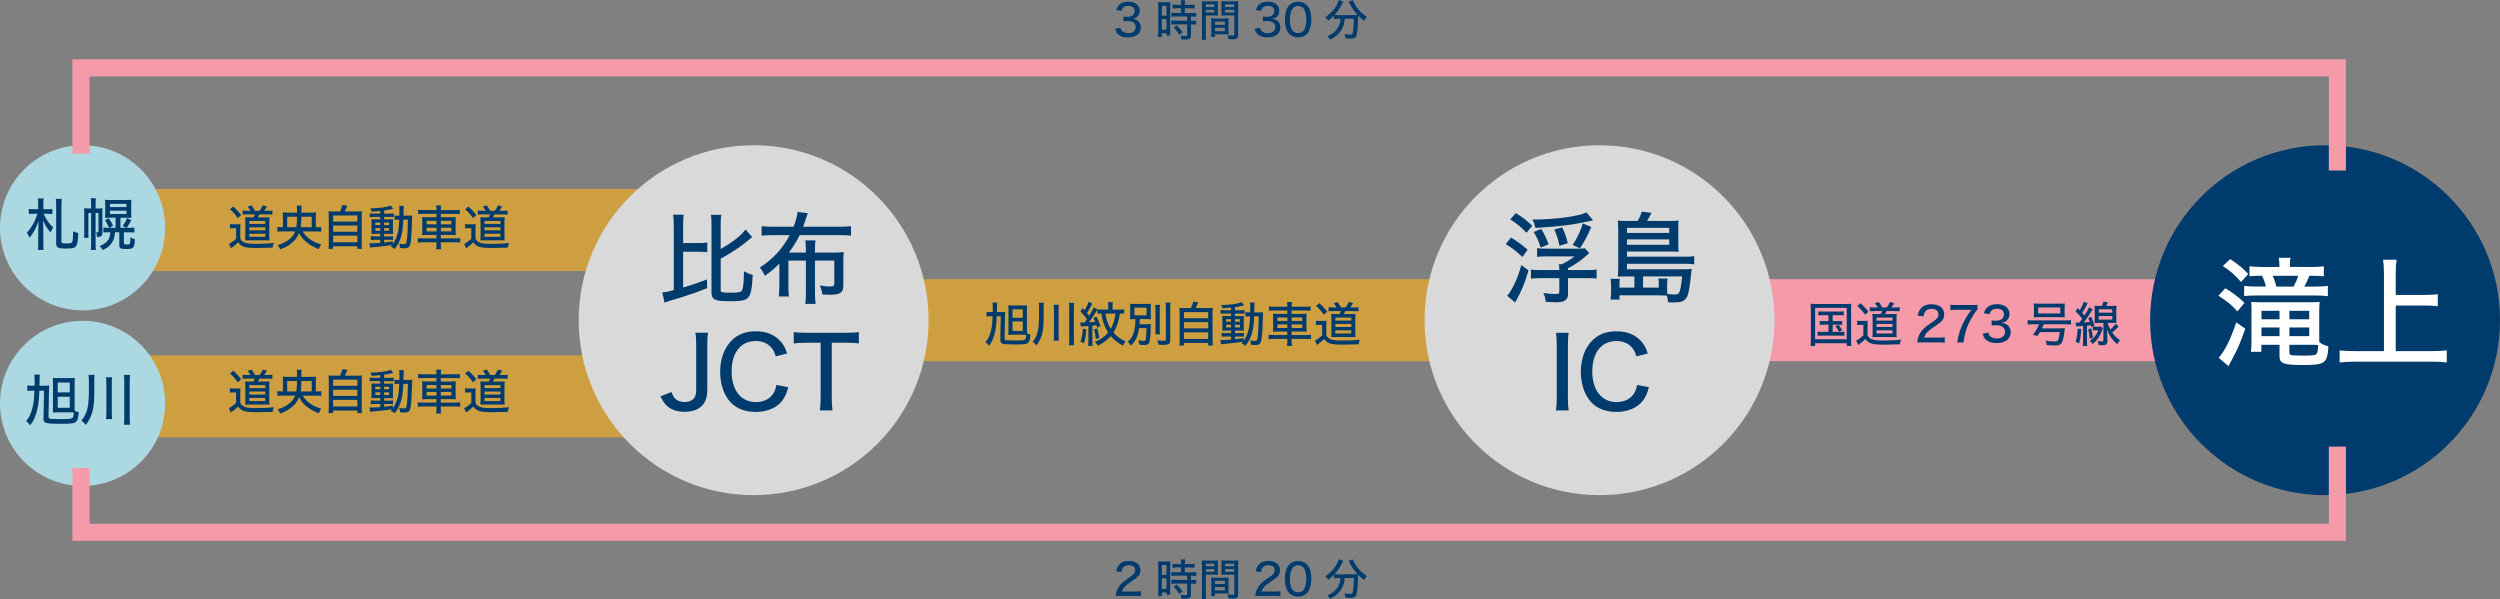 <?xml version="1.0" encoding="UTF-8"?>
<svg id="_レイヤー_2" data-name="レイヤー 2" xmlns="http://www.w3.org/2000/svg" viewBox="0 0 731.26 175.21">
  <rect x="0" y="0" width="731.26" height="175.21" fill="#808080" stroke="none"/>
  <defs>
    <style>
      .cls-1 {
        fill: #d9d9d9;
      }

      .cls-2 {
        fill: #acd8e2;
      }

      .cls-3, .cls-4 {
        stroke-width: 24px;
      }

      .cls-3, .cls-4, .cls-5 {
        fill: none;
        stroke-miterlimit: 10;
      }

      .cls-3, .cls-5 {
        stroke: #f49aa9;
      }

      .cls-4 {
        stroke: #cd9f41;
      }

      .cls-6 {
        fill: #fff;
      }

      .cls-7 {
        fill: #003b6d;
      }

      .cls-5 {
        stroke-width: 5px;
      }
    </style>
  </defs>
  <g id="_レイヤー_1-2" data-name="レイヤー 1">
    <g>
      <line class="cls-4" x1="19.12" y1="115.95" x2="190.36" y2="115.95"/>
      <g>
        <path class="cls-7" d="M67.28,113.58c.33.06.56.07,1.1.07h.91c.42,0,.74-.01,1.06-.07-.06.42-.07.78-.07,1.5v2.81c.32.57.64.85,1.24,1.1.68.28,1.62.38,3.52.38,2.01,0,3.66-.08,5.09-.28-.24.52-.31.77-.41,1.38-1.4.04-3.83.1-4.53.1-1.9,0-3-.1-3.72-.32-.78-.25-1.22-.57-1.85-1.34-.45.49-.99.96-1.65,1.44-.18.13-.22.17-.41.32l-.6-1.3c.56-.22,1.23-.7,2.1-1.5v-3.09h-.82c-.43,0-.62.01-.98.07v-1.27ZM68.22,108.45c1.02.91,1.63,1.58,2.32,2.5l-.96.88c-.8-1.1-1.36-1.75-2.28-2.56l.92-.83ZM73.29,109.7c-.2-.36-.49-.78-.85-1.22l1.12-.39c.39.52.6.84,1.02,1.61h1.34c.39-.5.7-1.03.95-1.61l1.23.33c-.32.52-.59.94-.85,1.27h1.05c.64,0,1.02-.03,1.38-.08v1.2c-.43-.06-.87-.07-1.38-.07h-2.47c-.15.38-.22.53-.42.88h2.12c.67,0,1.03-.01,1.29-.06-.04.38-.06.8-.06,1.37v4.03c0,.57.01.96.07,1.4-.35-.03-.67-.04-1.06-.04h-4.71c-.45,0-.91.01-1.33.04.03-.39.04-.88.04-1.34v-4.11c0-.46-.03-1.02-.07-1.33.34.03.78.04,1.41.04h1.02c.2-.35.31-.57.42-.88h-2.18c-.68,0-1.02.01-1.41.06v-1.19c.33.06.74.08,1.44.08h.89ZM72.92,117.31h4.67v-.91h-4.67v.91ZM72.93,113.53h4.67v-.88h-4.67v.88ZM72.93,115.41h4.67v-.88h-4.67v.88Z"/>
        <path class="cls-7" d="M88.52,115.71c.5.85,1.15,1.57,1.97,2.17,1.03.77,2.26,1.34,3.49,1.65-.32.46-.43.66-.73,1.34-1.52-.52-2.81-1.29-4-2.35-.78-.71-1.24-1.31-1.78-2.35-.43,1.15-.98,1.93-1.96,2.78-.95.85-1.98,1.44-3.55,2.01-.25-.57-.35-.74-.75-1.24,1.37-.39,2.45-.92,3.41-1.69.84-.69,1.31-1.33,1.72-2.32h-3.62c-.64,0-1.13.03-1.57.08v-1.38c.49.06.82.08,1.61.08v-3.23c0-.47-.01-.78-.06-1.1.46.06.87.07,1.51.07h2.67v-.89c0-.46-.03-.77-.08-1.17h1.44c-.07.41-.08.63-.08,1.19v.88h2.77c.74,0,1.15-.01,1.51-.07-.04.33-.06.59-.06,1.08v3.26c.78,0,1.12-.03,1.59-.08v1.38c-.45-.06-.92-.08-1.58-.08h-3.89ZM86.68,114.5c.13-.77.18-1.58.21-3.06h-2.88v3.06h2.67ZM91.17,114.5v-3.06h-3c-.04,1.38-.11,2.33-.22,3.06h3.23Z"/>
        <path class="cls-7" d="M99.46,109.89c.34-.63.53-1.19.69-1.89l1.45.17c-.27.71-.48,1.19-.74,1.72h3.3c.78,0,1.2-.01,1.71-.07-.06.48-.07.85-.07,1.72v7.67c0,.84.01,1.2.08,1.62h-1.36v-.75h-7.09v.75h-1.34c.06-.36.08-.89.08-1.62v-7.67c0-.82-.01-1.23-.07-1.72.5.06.89.07,1.69.07h1.66ZM97.44,112.85h7.1v-1.79h-7.1v1.79ZM97.44,115.81h7.1v-1.82h-7.1v1.82ZM97.44,118.9h7.1v-1.94h-7.1v1.94Z"/>
        <path class="cls-7" d="M111.22,109.75c-1.01.1-1.43.13-2.46.2-.11-.35-.2-.52-.45-.95,2.53-.03,5.03-.38,6-.84l.73.95q-.14.03-.71.14c-.91.2-1.31.27-1.97.36v.92h1.55c.64,0,.99-.01,1.27-.07v1.09c-.24-.04-.41-.06-1.05-.06h-1.78v.73h1.43c.59,0,.85-.01,1.19-.04-.03.28-.04.52-.04,1.23v1.78c.01.7.03,1.13.03,1.29-.41-.03-.62-.03-1.26-.03h-1.34v.75h1.31c.7,0,.98-.01,1.29-.06v1.1c-.27-.04-.46-.06-1.03-.06h-1.57v.8c.78-.07,1.27-.14,2.56-.32v.75c.64-.88,1.16-2.04,1.44-3.29.25-1.09.34-1.89.43-3.84h-.15c-.53,0-.83.01-1.22.06v-1.27c.29.04.59.06,1.09.06h.32c.01-.45.01-.77.01-1.22,0-1.05-.01-1.27-.1-1.66h1.38q-.08.36-.11,2.88h1.27c.57,0,.91-.01,1.29-.06-.04.43-.04.53-.1,2.57-.08,3.61-.27,5.53-.63,6.32-.24.52-.67.71-1.56.71-.29,0-.89-.04-1.26-.07-.03-.49-.1-.81-.25-1.29.68.13,1.01.17,1.31.17.48,0,.63-.08.74-.39.17-.45.31-1.59.39-3.2.06-1.15.07-1.55.1-3.61h-1.33c-.08,2.03-.25,3.38-.54,4.54-.41,1.59-.94,2.68-2.01,4.07-.27-.25-.75-.57-1.17-.77.2-.2.26-.27.41-.42-2.05.32-2.29.35-5.58.66-.35.03-.5.06-.8.11l-.22-1.29c.28.03.42.03.64.03.55,0,1.45-.04,2.52-.13v-.91h-1.47c-.43,0-.94.03-1.3.06v-1.12c.35.06.7.07,1.3.07h1.47v-.75h-1.26c-.59,0-.92.01-1.33.04.03-.32.04-.63.04-1.31v-1.73c0-.67-.01-.89-.04-1.26.38.03.75.04,1.34.04h1.24v-.73h-1.78c-.6,0-.89.01-1.29.07v-1.1c.38.06.73.07,1.29.07h1.78v-.78ZM109.78,113.13v.74h1.44v-.74h-1.44ZM109.78,114.75v.78h1.44v-.78h-1.44ZM112.35,113.87h1.48v-.74h-1.48v.74ZM112.35,115.53h1.48v-.78h-1.48v.78Z"/>
        <path class="cls-7" d="M127.68,109.38c0-.52-.03-.85-.1-1.27h1.45c-.07.42-.1.75-.1,1.27v.11h4.01c.74,0,1.16-.03,1.54-.1v1.27c-.47-.06-.92-.08-1.51-.08h-4.04v1.01h2.82c.85,0,1.17-.01,1.58-.07-.04.48-.06.66-.06,1.44v2.4c0,.8,0,.98.06,1.45-.38-.06-.77-.07-1.58-.07h-2.82v1.03h4.14c.75,0,1.17-.03,1.54-.1v1.3c-.45-.06-.88-.08-1.57-.08h-4.11v.49c0,.74.03,1.1.1,1.57h-1.45c.07-.5.1-.85.1-1.57v-.49h-3.93c-.66,0-1.15.03-1.54.08v-1.3c.38.07.8.1,1.52.1h3.94v-1.03h-2.61c-.83,0-1.23.01-1.59.07.04-.47.06-.73.06-1.45v-2.38c0-.74-.01-.99-.06-1.47.38.06.74.07,1.55.07h2.66v-1.01h-3.87c-.59,0-1.06.03-1.5.08v-1.27c.43.07.85.1,1.52.1h3.84v-.11ZM124.77,112.63v1.02h2.91v-1.02h-2.91ZM124.77,114.65v1.06h2.91v-1.06h-2.91ZM132.04,113.65v-1.02h-3.1v1.02h3.1ZM132.04,115.71v-1.06h-3.1v1.06h3.1Z"/>
        <path class="cls-7" d="M136.08,113.58c.33.06.56.07,1.1.07h.91c.42,0,.74-.01,1.06-.07-.06.42-.07.78-.07,1.5v2.81c.32.57.64.85,1.24,1.1.68.28,1.62.38,3.52.38,2.01,0,3.66-.08,5.09-.28-.24.52-.31.77-.41,1.38-1.4.04-3.83.1-4.53.1-1.9,0-3-.1-3.72-.32-.78-.25-1.22-.57-1.85-1.34-.45.49-.99.96-1.65,1.44-.18.13-.22.17-.41.32l-.6-1.3c.56-.22,1.23-.7,2.1-1.5v-3.09h-.83c-.43,0-.61.01-.98.07v-1.27ZM137.01,108.45c1.02.91,1.63,1.58,2.32,2.5l-.96.88c-.8-1.1-1.36-1.75-2.28-2.56l.92-.83ZM142.09,109.7c-.2-.36-.49-.78-.85-1.22l1.12-.39c.39.52.6.84,1.02,1.61h1.34c.39-.5.7-1.03.95-1.61l1.23.33c-.32.52-.59.94-.85,1.27h1.05c.64,0,1.02-.03,1.38-.08v1.2c-.43-.06-.87-.07-1.38-.07h-2.47c-.15.38-.22.53-.42.88h2.12c.67,0,1.03-.01,1.29-.06-.04.38-.06.8-.06,1.37v4.03c0,.57.01.96.07,1.4-.35-.03-.67-.04-1.06-.04h-4.71c-.45,0-.91.01-1.33.04.03-.39.04-.88.04-1.34v-4.11c0-.46-.03-1.02-.07-1.33.34.03.78.04,1.41.04h1.02c.2-.35.31-.57.42-.88h-2.18c-.68,0-1.02.01-1.41.06v-1.19c.33.06.74.08,1.44.08h.89ZM141.71,117.31h4.67v-.91h-4.67v.91ZM141.72,113.53h4.67v-.88h-4.67v.88ZM141.72,115.41h4.67v-.88h-4.67v.88Z"/>
      </g>
      <line class="cls-4" x1="258.43" y1="93.66" x2="429.66" y2="93.66"/>
      <line class="cls-4" x1="19.12" y1="67.28" x2="190.36" y2="67.28"/>
      <circle class="cls-2" cx="24.15" cy="66.63" r="24.15"/>
      <circle class="cls-1" cx="220.44" cy="93.66" r="51.17"/>
      <line class="cls-3" x1="458.78" y1="93.66" x2="646.88" y2="93.66"/>
      <circle class="cls-1" cx="467.86" cy="93.66" r="51.17"/>
      <circle class="cls-7" cx="680.09" cy="93.66" r="51.17"/>
      <g>
        <path class="cls-7" d="M14.06,61.21c.56,0,.84-.02,1.26-.08v1.49c-.41-.07-.71-.08-1.23-.08h-1.34c.72,1.67,1.59,2.9,2.8,3.98-.33.46-.51.82-.75,1.49-1.11-1.31-1.56-2.03-2.21-3.57.03.61.05.93.05,1.16q.02.8.03,1.75v4.06c0,.74.02,1.21.1,1.69h-1.69c.07-.46.1-.97.1-1.67v-3.85c0-.62.05-2.31.1-2.97-.69,2.06-1.44,3.47-2.62,4.93-.23-.56-.46-.95-.85-1.46.85-.85,1.48-1.77,2.2-3.18.34-.71.61-1.34.95-2.38h-1.43c-.54,0-.77.02-1.11.08v-1.49c.33.07.62.08,1.21.08h1.54v-1.69c0-.62-.02-.98-.1-1.44h1.7c-.08.44-.1.82-.1,1.46v1.67h1.39ZM18.07,58.17c-.07.54-.1,1.18-.1,1.8v10.72c0,.44.23.52,1.61.52.87,0,1.28-.08,1.46-.29.25-.33.31-1.02.34-3.29.56.28.92.41,1.51.54-.08,2.33-.25,3.31-.69,3.87-.41.52-1.1.67-3.02.67-.93,0-1.72-.08-2.03-.21-.54-.23-.72-.54-.72-1.21v-11.31c0-.61-.05-1.25-.11-1.8h1.75Z"/>
        <path class="cls-7" d="M25.85,62.3v5.54c0,.93,0,1.26.05,1.72h-1.33c.05-.49.08-1.07.08-1.79v-5.33c0-.77-.02-1.07-.07-1.54.39.05.77.07,1.38.07h.69v-1.43c0-.83-.03-1.2-.1-1.57h1.49c-.07.41-.08.71-.08,1.57v1.43h.82c.56,0,.84-.02,1.2-.07-.03.34-.03.61-.03,1.46v5.69c0,.93-.33,1.25-1.25,1.25h-.36c-.03-.79-.07-.95-.23-1.38.21.05.26.05.31.05.25,0,.38-.07.38-.21v-5.46h-.84v9.18c0,.79.02,1.21.08,1.62h-1.49c.07-.43.1-.8.1-1.62v-9.18h-.8ZM33.79,63.67h-1.59c-.64,0-1.03.02-1.49.05.05-.56.07-.82.07-1.44v-2.39c0-.66-.02-.97-.07-1.46.44.05.79.07,1.56.07h4.61c.8,0,1.13-.02,1.56-.07-.05.44-.07.8-.07,1.48v2.38c0,.64.02,1.03.07,1.44-.46-.03-.84-.05-1.47-.05h-1.74v2.95h1.66l-1.02-.59c.62-.77.9-1.25,1.31-2.23l1.23.62c-.48.93-.84,1.51-1.38,2.2h.85c.72,0,1.1-.02,1.43-.07v1.46c-.34-.05-.71-.07-1.33-.07h-1.74v3.13c0,.39.08.44.66.44.66,0,.88-.03,1-.15.16-.16.25-.74.25-1.7v-.23c.51.28.77.38,1.31.52-.05,1.44-.21,2.13-.56,2.47-.29.31-.82.41-2.05.41-1.57,0-1.95-.2-1.95-1.03v-3.87h-1.26c-.1,1.07-.15,1.34-.33,1.9-.28.87-.85,1.7-1.61,2.31-.39.33-.9.62-1.67,1-.23-.46-.46-.77-.88-1.18,1-.39,1.61-.77,2.13-1.33.64-.67.9-1.41.98-2.7h-.71c-.64,0-1,.02-1.31.07v-1.46c.31.05.61.07,1.29.07h.38c-.31-.75-.61-1.31-1.21-2.21l1.13-.59c.59.89.9,1.46,1.25,2.2l-1.13.61h1.85v-2.95ZM32.16,60.56h4.83v-.92h-4.83v.92ZM32.16,62.59h4.83v-.97h-4.83v.97Z"/>
      </g>
      <circle class="cls-2" cx="24.15" cy="117.99" r="24.15"/>
      <g>
        <path class="cls-7" d="M14.19,121.83c0,.28.03.41.15.51.23.18.98.25,3.08.25,2.7,0,3.39-.05,3.72-.31.28-.2.36-.52.46-1.64-.33-.02-1.02-.03-1.31-.03h-3.23c-.51,0-1.26.02-1.61.05.03-.41.05-.93.05-1.57v-6.82c0-.79-.02-1.31-.05-1.75.34.05.84.07,1.62.07h3.13c.84,0,1.33-.02,1.67-.07-.03.47-.05.87-.05,1.93v6.36c0,.62,0,.88.02,1.34.41.2.8.34,1.21.43-.15,1.67-.34,2.34-.82,2.79-.51.48-1.36.59-4.29.59s-4.05-.07-4.61-.33c-.47-.21-.62-.54-.62-1.29,0-.02,0-.1.02-.15l.15-7.92h-1.36c-.05,1.77-.25,3.67-.51,5.03-.21,1.03-.56,2.16-.93,3.05-.34.79-.62,1.23-1.25,2.05-.38-.56-.71-.9-1.2-1.25.66-.77.97-1.31,1.36-2.26.44-1.13.77-2.51.93-4.06.03-.34.08-1.2.15-2.56h-.57c-.72,0-1.13.02-1.51.08v-1.61c.47.07.74.08,1.47.08h.66c.02-.44.02-.62.02-1.03,0-1.18-.03-1.74-.1-2.21h1.62c-.08.52-.08.54-.08,1.69-.02.31-.02.82-.03,1.56h.97c1.03,0,1.49-.02,1.88-.08-.05.61-.07.87-.07,1.56l-.15,7.54ZM16.89,114.78h3.52v-2.88h-3.52v2.88ZM16.89,119.29h3.52v-3.24h-3.52v3.24Z"/>
        <path class="cls-7" d="M27.58,114.77c0,3.23-.26,5.15-.92,6.77-.46,1.1-.87,1.85-1.56,2.74-.51-.61-.74-.85-1.29-1.26.66-.8.98-1.34,1.38-2.31.29-.75.49-1.54.61-2.44.1-.79.2-2.52.2-3.59v-3.41c0-.67-.03-1.1-.12-1.62h1.8c-.08.43-.1.75-.1,1.66v3.47ZM32.8,110.36c-.07.52-.1.98-.1,1.75v8.49c0,.93.03,1.49.1,2h-1.79c.07-.54.1-1.08.1-2v-8.51c0-.83-.03-1.29-.1-1.75l1.79.02ZM38.04,109.67c-.08.51-.1.92-.1,1.79v10.64c0,1.03.02,1.56.1,2.13h-1.79c.07-.54.1-1.13.1-2.13v-10.64c0-.85-.03-1.26-.1-1.79h1.79Z"/>
      </g>
      <g>
        <path class="cls-6" d="M650.93,84.32c2.43,1.49,3.58,2.36,5.59,4.27l-2.08,2.5c-1.67-1.91-2.92-2.92-5.56-4.59l2.05-2.19ZM656.77,96.13c-1.42,4.06-2.26,6.01-3.86,8.93l-1.08,2.02-2.85-2.43c1.84-2.12,3.41-5.25,5.14-10.35l2.64,1.84ZM652.35,75.77c2.33,1.56,3.65,2.64,5.28,4.38l-2.12,2.33c-1.81-2.08-3.02-3.13-5.32-4.66l2.15-2.05ZM676.12,78.1c1.49,0,2.67-.07,3.61-.21v2.92c-.97-.1-1.81-.14-3.37-.14h-.87c-.42,1.11-.9,2.12-1.49,3.16h3.23c1.84,0,2.81-.07,3.68-.21v3.02c-.94-.14-2.12-.21-3.72-.21h-17.23c-1.6,0-2.68.07-3.54.17v-2.99c.94.14,2.22.21,3.58.21h2.81c-.28-1.11-.66-2.19-1.15-3.16h-.45c-1.36,0-2.08.04-3.23.14v-2.92c1.22.14,2.15.21,3.58.21h5.18v-.49c0-.9-.07-1.56-.21-2.19h3.47c-.14.62-.21,1.25-.21,2.15v.52h6.32ZM661.46,100.85v2.05h-3.06c.14-1.11.17-1.95.17-3.47v-8.41c0-1.25,0-1.63-.1-2.71.9.07,1.56.1,3.06.1h13.93c1.53,0,2.22-.03,3.06-.1-.1.9-.14,1.63-.14,3.06v6.84c0,1.04,0,1.42.04,1.88.8.59,1.46.9,2.64,1.22-.1,2.4-.45,3.75-1.22,4.45-.8.73-2.4,1.01-5.91,1.01-3.2,0-4.86-.14-5.77-.45-1.01-.38-1.39-.94-1.39-2.12v-3.34h-5.32ZM661.49,90.92v2.47h5.28v-2.47h-5.28ZM661.49,95.78v2.54h5.28v-2.54h-5.28ZM670.87,83.83c.59-1.08,1.01-1.98,1.36-3.16h-7.44c.38.87.73,1.88,1.08,3.16h5ZM669.66,93.38h5.8v-2.47h-5.8v2.47ZM669.66,98.32h5.8v-2.54h-5.8v2.54ZM669.66,103.15c0,.38.1.56.52.7.38.1,1.63.17,3.33.17,2.78,0,3.61-.1,4-.42.35-.31.49-.94.56-2.68-.97-.07-1.39-.07-2.78-.07h-5.63v2.29Z"/>
        <path class="cls-6" d="M700.75,102.7h10.56c1.77,0,3.16-.07,4.38-.21v3.54c-1.39-.17-2.64-.24-4.34-.24h-22.48c-1.6,0-3.13.07-4.52.24v-3.54c1.29.14,2.61.21,4.52.21h8.44v-22.86c0-1.46-.07-2.5-.24-3.86h3.93c-.17,1.25-.24,2.36-.24,3.86v6.43h8.44c1.56,0,2.68-.07,3.86-.21v3.51c-1.22-.14-2.36-.21-3.86-.21h-8.44v13.34Z"/>
      </g>
      <g>
        <path class="cls-7" d="M199.8,84.11c2.7-.81,4.3-1.34,7-2.38l.03,2.56c-2.29.93-3.66,1.42-7.2,2.58-.06.03-1.33.41-3.8,1.13-.61.2-1.04.35-1.45.52l-.67-2.99c1.13-.09,1.83-.23,3.37-.67v-18.93c0-1.45-.03-2.21-.17-3.14h3.08c-.12.87-.17,1.71-.17,3.14v5.17h4.36c1.31,0,1.95-.03,2.7-.17v2.88c-.73-.15-1.39-.17-2.7-.17h-4.36v10.48ZM210.78,84.78c0,.73.41.84,2.82.84,2.26,0,3.05-.12,3.34-.55.44-.58.64-2.24.67-5.72.99.55,1.51.78,2.58,1.1-.23,4.04-.55,5.63-1.33,6.56-.7.84-1.95,1.1-5.37,1.1-4.5,0-5.37-.44-5.37-2.7v-19.48c0-1.54-.03-2.29-.17-3.11h3.02c-.12.87-.17,1.71-.17,3.11v6.91c3.57-2.03,6.01-3.98,7.26-5.72l1.95,2.21c-.49.38-.64.52-1.04.87-2.18,1.86-4.94,3.72-8.16,5.46v9.12Z"/>
        <path class="cls-7" d="M230.61,76.24v7.26c0,1.63.03,2.38.15,3.22h-2.96c.12-.93.17-1.83.17-3.22v-6.39c-1.31,1.31-2.44,2.29-4.24,3.57-.38-.87-.87-1.71-1.48-2.41,3.8-2.44,6.62-5.49,8.77-9.5h-4.7c-1.51,0-2.53.06-3.54.17v-2.79c.84.12,1.83.17,3.54.17h5.81c.7-1.86.99-2.93,1.16-4.33l3.02.38c-.23.55-.26.58-.55,1.48-.2.64-.49,1.54-.84,2.47h10.51c1.66,0,2.67-.06,3.48-.17v2.79c-.9-.12-1.83-.17-3.48-.17h-11.53c-.9,1.83-1.86,3.4-3.14,5.11h4.97v-.32c0-1.6-.06-2.47-.17-3.25h2.99c-.15.78-.17,1.57-.17,3.25v.32h5.69c1.07,0,1.86-.03,2.73-.15-.09.75-.12,1.45-.12,2.47v7.2c0,2.24-.87,2.82-4.18,2.82-.52,0-.93-.03-1.97-.09-.12-1.05-.29-1.63-.75-2.64,1.19.2,2.15.32,2.87.32,1.1,0,1.39-.2,1.39-.96v-6.62h-5.66v9.26c0,1.54.06,2.61.2,3.4h-3.05c.15-.81.2-1.89.2-3.43v-9.23h-5.11Z"/>
        <path class="cls-7" d="M207.12,97.34c-.2,1.13-.23,1.89-.23,3.54v13.15c0,1.66-.32,2.93-.99,3.95-1.05,1.6-3.02,2.47-5.63,2.47-2.38,0-4.21-.67-5.46-2-.64-.7-1.02-1.28-1.6-2.53l3.19-1.25c.38.96.58,1.36,1.02,1.83.64.73,1.63,1.1,2.85,1.1s2.26-.44,2.76-1.13c.41-.55.61-1.36.61-2.5v-13.1c0-1.6-.06-2.44-.23-3.54h3.72Z"/>
        <path class="cls-7" d="M226.9,104.22c-.35-1.22-.67-1.83-1.28-2.55-1.07-1.25-2.64-1.92-4.56-1.92-4.38,0-7.06,3.37-7.06,8.89s2.76,8.97,7.09,8.97c2.12,0,3.92-.81,4.94-2.26.58-.78.84-1.48,1.08-2.76l3.46.67c-.52,1.92-.99,2.93-1.8,3.98-1.65,2.09-4.41,3.25-7.75,3.25-2.99,0-5.46-.93-7.2-2.7-2.03-2.09-3.17-5.37-3.17-9.03,0-3.86,1.25-7.17,3.54-9.35,1.77-1.68,4.01-2.5,6.85-2.5s5.08.78,6.79,2.44c1.19,1.13,1.8,2.15,2.41,4.04l-3.34.84Z"/>
        <path class="cls-7" d="M243.3,116.45c0,1.54.06,2.47.23,3.6h-3.72c.14-.84.23-2.09.23-3.6v-16.2h-4.15c-1.63,0-2.73.06-3.72.2v-3.31c1.22.15,2.03.2,3.69.2h11.41c2,0,2.96-.06,3.95-.2v3.31c-1.02-.15-2-.2-3.95-.2h-3.98v16.2Z"/>
      </g>
      <g>
        <path class="cls-7" d="M441.98,69.48c2.15,1.34,2.88,1.89,4.85,3.57l-1.51,2.12c-1.86-1.74-2.84-2.53-4.88-3.77l1.54-1.92ZM440.82,86.49c.29-.23.58-.61,1.02-1.31,1.25-2.06,2.21-4.3,3.17-7.64l2.09,1.54c-.9,3.02-1.54,4.7-2.5,6.71-.06.15-.55,1.05-1.42,2.7l-2.35-2ZM443.4,62.33c1.95,1.22,3.08,2.09,4.79,3.72l-1.68,2.03c-1.8-1.83-2.82-2.67-4.76-3.92l1.66-1.83ZM458.67,85.88c0,1.05-.38,1.77-1.16,2.15-.49.26-1.31.38-2.56.38-.61,0-1.71-.06-2.82-.12-.12-1.1-.26-1.71-.7-2.58,1.45.2,2.58.29,3.43.29,1.05,0,1.25-.12,1.25-.73v-3.92h-5.34c-1.45,0-2.27.06-2.96.17v-2.7c.73.15,1.39.17,2.96.17h5.34c0-.87-.03-1.22-.12-1.71h.84c1.54-.73,2.41-1.28,3.72-2.29h-7.7c-1.97,0-2.55.03-3.25.15v-2.56c.78.12,1.37.15,3.19.15h8.68c1.13,0,1.57-.03,2.12-.09l1.28,1.37c-.23.17-.44.35-.96.87-.46.44-1.92,1.57-2.79,2.15-.78.52-1.34.84-2.47,1.42v.55h5.46c1.54,0,2.15-.03,2.9-.17v2.64c-.73-.09-1.07-.12-2.9-.12h-5.46v4.53ZM465.99,64.45q-.44.09-1.22.26c-4.85,1.07-8.6,1.54-15.65,1.95-.35-1.36-.38-1.45-.9-2.44,6.5,0,13.53-.93,15.83-2.09l1.95,2.32ZM450.66,72.41c-.7-2.09-1.02-2.82-2.06-4.56l2.21-.87c.87,1.37,1.31,2.29,2.18,4.47l-2.32.96ZM456.15,71.89c-.41-1.92-.75-3.05-1.51-4.73l2.32-.67c.73,1.57,1.02,2.35,1.63,4.65l-2.44.75ZM460.01,71.65c1.34-2.03,2.26-3.98,2.96-6.3l2.47,1.05c-1.13,2.67-1.92,4.15-3.31,6.21l-2.12-.96Z"/>
        <path class="cls-7" d="M478.07,80.86h-2.5c-1.19,0-1.54,0-2.35.06.06-.84.12-1.6.12-2.85v-11.09c0-.93-.06-1.71-.15-2.47.73.09,1.31.12,2.44.12h3.4c.55-.93.87-1.66,1.22-2.73l2.82.35c-.44.9-.84,1.65-1.31,2.38h6.77c1.16,0,1.77-.03,2.47-.12-.09.67-.09,1.07-.09,2.09v4.85c0,.9.03,1.51.09,2.21-.87-.06-1.51-.09-2.38-.09h-12.72v1.51h16.93c1.22,0,1.97-.03,2.73-.15v2.38c-.9-.12-1.68-.15-2.79-.15h-16.87v1.6h16.7c1.02,0,1.63-.03,2.24-.12-.03.26-.06.29-.09.58-.38,4.04-.75,6.3-1.19,7.38-.32.75-.9,1.33-1.66,1.6-.52.17-1.19.26-2.44.26-.41,0-.75,0-1.51-.06-.17-1.19-.17-1.25-.44-1.95-1.22-.03-2.03-.06-2.41-.06h-11.38v1.22h-2.64c.12-.73.17-1.45.17-2.35v-1.95c-.03-.67-.06-1.16-.15-1.74h2.7c-.09.52-.09.87-.09,1.51v1.04h4.36v-3.28ZM488.26,68.14v-1.48h-12.37v1.48h12.37ZM475.89,71.6h12.37v-1.57h-12.37v1.57ZM485.19,84.14v-1.13c0-.61-.03-.99-.12-1.54h2.7c-.09.38-.12,1.19-.12,1.77v1.45c0,.55,0,.84.03,1.28.75.12,1.54.17,2.24.17.9,0,1.16-.2,1.42-.99.26-.87.52-2.35.7-4.3h-11.44v3.28h4.59Z"/>
        <path class="cls-7" d="M458.85,97.34c-.17,1.08-.23,2-.23,3.54v15.62c0,1.54.06,2.53.23,3.54h-3.72c.17-1.1.23-1.97.23-3.54v-15.62c0-1.63-.06-2.44-.23-3.54h3.72Z"/>
        <path class="cls-7" d="M478.65,104.22c-.35-1.22-.67-1.83-1.28-2.55-1.07-1.25-2.64-1.92-4.56-1.92-4.38,0-7.06,3.37-7.06,8.89s2.76,8.97,7.09,8.97c2.12,0,3.92-.81,4.94-2.26.58-.78.84-1.48,1.08-2.76l3.46.67c-.52,1.92-.99,2.93-1.8,3.98-1.66,2.09-4.41,3.25-7.75,3.25-2.99,0-5.46-.93-7.2-2.7-2.03-2.09-3.17-5.37-3.17-9.03,0-3.86,1.25-7.17,3.54-9.35,1.77-1.68,4.01-2.5,6.85-2.5s5.08.78,6.79,2.44c1.19,1.13,1.8,2.15,2.41,4.04l-3.34.84Z"/>
      </g>
      <g>
        <path class="cls-7" d="M67.28,65.54c.33.06.56.07,1.1.07h.91c.42,0,.74-.01,1.06-.07-.06.42-.07.78-.07,1.5v2.81c.32.57.64.85,1.24,1.1.68.28,1.62.38,3.52.38,2.01,0,3.66-.08,5.09-.28-.24.52-.31.77-.41,1.38-1.4.04-3.83.1-4.53.1-1.9,0-3-.1-3.72-.32-.78-.25-1.22-.57-1.85-1.34-.45.49-.99.96-1.65,1.44-.18.13-.22.17-.41.32l-.6-1.3c.56-.22,1.23-.7,2.1-1.5v-3.09h-.82c-.43,0-.62.01-.98.07v-1.27ZM68.22,60.41c1.02.91,1.63,1.58,2.32,2.5l-.96.88c-.8-1.1-1.36-1.75-2.28-2.56l.92-.83ZM73.29,61.67c-.2-.36-.49-.78-.85-1.22l1.12-.39c.39.52.6.84,1.02,1.61h1.34c.39-.5.7-1.03.95-1.61l1.23.33c-.32.52-.59.94-.85,1.27h1.05c.64,0,1.02-.03,1.38-.08v1.2c-.43-.06-.87-.07-1.38-.07h-2.47c-.15.38-.22.53-.42.88h2.12c.67,0,1.03-.01,1.29-.06-.04.38-.06.8-.06,1.37v4.03c0,.57.01.96.07,1.4-.35-.03-.67-.04-1.06-.04h-4.71c-.45,0-.91.01-1.33.04.03-.39.04-.88.04-1.34v-4.11c0-.46-.03-1.02-.07-1.33.34.03.78.04,1.41.04h1.02c.2-.35.31-.57.42-.88h-2.18c-.68,0-1.02.01-1.41.06v-1.19c.33.06.74.08,1.44.08h.89ZM72.92,69.27h4.67v-.91h-4.67v.91ZM72.93,65.5h4.67v-.88h-4.67v.88ZM72.93,67.37h4.67v-.88h-4.67v.88Z"/>
        <path class="cls-7" d="M88.52,67.68c.5.85,1.15,1.57,1.97,2.17,1.03.77,2.26,1.34,3.49,1.65-.32.46-.43.66-.73,1.34-1.52-.52-2.81-1.29-4-2.35-.78-.71-1.24-1.31-1.78-2.35-.43,1.15-.98,1.93-1.96,2.78-.95.85-1.98,1.44-3.55,2.01-.25-.57-.35-.74-.75-1.24,1.37-.39,2.45-.92,3.41-1.69.84-.69,1.31-1.33,1.72-2.32h-3.62c-.64,0-1.13.03-1.57.08v-1.38c.49.06.82.08,1.61.08v-3.23c0-.47-.01-.78-.06-1.1.46.06.87.07,1.51.07h2.67v-.89c0-.46-.03-.77-.08-1.17h1.44c-.07.41-.08.63-.08,1.19v.88h2.77c.74,0,1.15-.01,1.51-.07-.04.33-.06.59-.06,1.08v3.26c.78,0,1.12-.03,1.59-.08v1.38c-.45-.06-.92-.08-1.58-.08h-3.89ZM86.68,66.46c.13-.77.18-1.58.21-3.06h-2.88v3.06h2.67ZM91.17,66.46v-3.06h-3c-.04,1.38-.11,2.33-.22,3.06h3.23Z"/>
        <path class="cls-7" d="M99.46,61.85c.34-.63.53-1.19.69-1.89l1.45.17c-.27.71-.48,1.19-.74,1.72h3.3c.78,0,1.2-.01,1.71-.07-.06.48-.07.85-.07,1.72v7.67c0,.84.01,1.2.08,1.62h-1.36v-.75h-7.09v.75h-1.34c.06-.36.08-.89.08-1.62v-7.67c0-.82-.01-1.23-.07-1.72.5.06.89.07,1.69.07h1.66ZM97.44,64.81h7.1v-1.79h-7.1v1.79ZM97.44,67.78h7.1v-1.82h-7.1v1.82ZM97.44,70.87h7.1v-1.94h-7.1v1.94Z"/>
        <path class="cls-7" d="M111.22,61.71c-1.01.1-1.43.13-2.46.2-.11-.35-.2-.52-.45-.95,2.53-.03,5.03-.38,6-.84l.73.95q-.14.03-.71.14c-.91.2-1.31.27-1.97.36v.92h1.55c.64,0,.99-.01,1.27-.07v1.09c-.24-.04-.41-.06-1.05-.06h-1.78v.73h1.43c.59,0,.85-.01,1.19-.04-.03.28-.04.52-.04,1.23v1.78c.01.7.03,1.13.03,1.29-.41-.03-.62-.03-1.26-.03h-1.34v.75h1.31c.7,0,.98-.01,1.29-.06v1.1c-.27-.04-.46-.06-1.03-.06h-1.57v.8c.78-.07,1.27-.14,2.56-.32v.75c.64-.88,1.16-2.04,1.44-3.29.25-1.09.34-1.89.43-3.84h-.15c-.53,0-.83.01-1.22.06v-1.27c.29.04.59.06,1.09.06h.32c.01-.45.01-.77.01-1.22,0-1.05-.01-1.27-.1-1.66h1.38q-.08.36-.11,2.88h1.27c.57,0,.91-.01,1.29-.06-.04.43-.04.53-.1,2.57-.08,3.61-.27,5.53-.63,6.32-.24.52-.67.71-1.56.71-.29,0-.89-.04-1.26-.07-.03-.49-.1-.81-.25-1.29.68.13,1.01.17,1.31.17.48,0,.63-.08.74-.39.17-.45.31-1.59.39-3.2.06-1.15.07-1.55.1-3.61h-1.33c-.08,2.03-.25,3.38-.54,4.54-.41,1.59-.94,2.68-2.01,4.07-.27-.25-.75-.57-1.17-.77.2-.2.26-.27.41-.42-2.05.32-2.29.35-5.58.66-.35.03-.5.06-.8.11l-.22-1.29c.28.03.42.03.64.03.55,0,1.45-.04,2.52-.13v-.91h-1.47c-.43,0-.94.03-1.3.06v-1.12c.35.06.7.07,1.3.07h1.47v-.75h-1.26c-.59,0-.92.01-1.33.04.03-.32.04-.63.04-1.31v-1.73c0-.67-.01-.89-.04-1.26.38.03.75.04,1.34.04h1.24v-.73h-1.78c-.6,0-.89.01-1.29.07v-1.1c.38.06.73.07,1.29.07h1.78v-.78ZM109.78,65.09v.74h1.44v-.74h-1.44ZM109.78,66.71v.78h1.44v-.78h-1.44ZM112.35,65.83h1.48v-.74h-1.48v.74ZM112.35,67.5h1.48v-.78h-1.48v.78Z"/>
        <path class="cls-7" d="M127.68,61.35c0-.52-.03-.85-.1-1.27h1.45c-.07.42-.1.75-.1,1.27v.11h4.01c.74,0,1.16-.03,1.54-.1v1.27c-.47-.06-.92-.08-1.51-.08h-4.04v1.01h2.82c.85,0,1.17-.01,1.58-.07-.04.48-.06.66-.06,1.44v2.4c0,.8,0,.98.06,1.45-.38-.06-.77-.07-1.58-.07h-2.82v1.03h4.14c.75,0,1.17-.03,1.54-.1v1.3c-.45-.06-.88-.08-1.57-.08h-4.11v.49c0,.74.03,1.1.1,1.57h-1.45c.07-.5.1-.85.1-1.57v-.49h-3.93c-.66,0-1.15.03-1.54.08v-1.3c.38.07.8.1,1.52.1h3.94v-1.03h-2.61c-.83,0-1.23.01-1.59.07.04-.47.06-.73.06-1.45v-2.38c0-.74-.01-.99-.06-1.47.38.06.74.07,1.55.07h2.66v-1.01h-3.87c-.59,0-1.06.03-1.5.08v-1.27c.43.07.85.1,1.52.1h3.84v-.11ZM124.77,64.59v1.02h2.91v-1.02h-2.91ZM124.77,66.62v1.06h2.91v-1.06h-2.91ZM132.04,65.61v-1.02h-3.1v1.02h3.1ZM132.04,67.68v-1.06h-3.1v1.06h3.1Z"/>
        <path class="cls-7" d="M136.08,65.54c.33.06.56.07,1.1.07h.91c.42,0,.74-.01,1.06-.07-.06.42-.07.78-.07,1.5v2.81c.32.57.64.85,1.24,1.1.68.28,1.62.38,3.52.38,2.01,0,3.66-.08,5.09-.28-.24.52-.31.77-.41,1.38-1.4.04-3.83.1-4.53.1-1.9,0-3-.1-3.72-.32-.78-.25-1.22-.57-1.85-1.34-.45.49-.99.96-1.65,1.44-.18.13-.22.17-.41.32l-.6-1.3c.56-.22,1.23-.7,2.1-1.5v-3.09h-.83c-.43,0-.61.01-.98.07v-1.27ZM137.01,60.41c1.02.91,1.63,1.58,2.32,2.5l-.96.88c-.8-1.1-1.36-1.75-2.28-2.56l.92-.83ZM142.09,61.67c-.2-.36-.49-.78-.85-1.22l1.12-.39c.39.52.6.84,1.02,1.61h1.34c.39-.5.7-1.03.95-1.61l1.23.33c-.32.52-.59.94-.85,1.27h1.05c.64,0,1.02-.03,1.38-.08v1.2c-.43-.06-.87-.07-1.38-.07h-2.47c-.15.38-.22.53-.42.88h2.12c.67,0,1.03-.01,1.29-.06-.04.38-.06.8-.06,1.37v4.03c0,.57.01.96.07,1.4-.35-.03-.67-.04-1.06-.04h-4.71c-.45,0-.91.01-1.33.04.03-.39.04-.88.04-1.34v-4.11c0-.46-.03-1.02-.07-1.33.34.03.78.04,1.41.04h1.02c.2-.35.31-.57.42-.88h-2.18c-.68,0-1.02.01-1.41.06v-1.19c.33.06.74.08,1.44.08h.89ZM141.71,69.27h4.67v-.91h-4.67v.91ZM141.72,65.5h4.67v-.88h-4.67v.88ZM141.72,67.37h4.67v-.88h-4.67v.88Z"/>
      </g>
      <g>
        <path class="cls-7" d="M293.86,98.96c0,.24.03.35.13.43.2.15.84.21,2.63.21,2.31,0,2.89-.04,3.17-.27.24-.17.31-.45.39-1.4-.28-.01-.87-.03-1.12-.03h-2.75c-.43,0-1.08.01-1.37.04.03-.35.04-.79.04-1.34v-5.81c0-.67-.01-1.12-.04-1.49.29.04.71.05,1.38.05h2.67c.71,0,1.13-.01,1.42-.05-.03.4-.04.74-.04,1.65v5.42c0,.53,0,.75.01,1.15.35.17.68.29,1.03.36-.13,1.43-.29,2-.7,2.38-.43.41-1.16.5-3.66.5s-3.45-.06-3.93-.28c-.41-.18-.53-.46-.53-1.11,0-.01,0-.08.01-.12l.13-6.75h-1.16c-.04,1.51-.21,3.13-.43,4.29-.18.88-.47,1.84-.8,2.6-.29.67-.53,1.05-1.06,1.75-.32-.47-.6-.77-1.02-1.06.56-.66.82-1.12,1.16-1.93.38-.96.66-2.14.8-3.47.03-.29.07-1.02.12-2.18h-.49c-.61,0-.96.01-1.29.07v-1.37c.41.06.63.07,1.26.07h.56c.01-.38.01-.53.01-.88,0-1.01-.03-1.48-.08-1.89h1.38c-.07.45-.07.46-.07,1.44-.01.27-.01.7-.03,1.33h.83c.88,0,1.27-.01,1.61-.07-.04.52-.06.74-.06,1.33l-.13,6.43ZM296.16,92.95h3.01v-2.46h-3.01v2.46ZM296.16,96.79h3.01v-2.77h-3.01v2.77Z"/>
        <path class="cls-7" d="M305.27,92.93c0,2.75-.22,4.39-.78,5.77-.39.94-.74,1.58-1.33,2.33-.43-.52-.63-.73-1.1-1.08.56-.69.84-1.15,1.17-1.97.25-.64.42-1.31.52-2.08.08-.67.17-2.15.17-3.06v-2.91c0-.57-.03-.94-.1-1.38h1.54c-.07.37-.08.64-.08,1.41v2.96ZM309.72,89.17c-.06.45-.08.84-.08,1.5v7.24c0,.8.03,1.27.08,1.71h-1.52c.06-.46.08-.92.08-1.71v-7.25c0-.71-.03-1.1-.08-1.5h1.52ZM314.19,88.59c-.07.43-.08.78-.08,1.52v9.07c0,.88.01,1.33.08,1.82h-1.52c.06-.46.08-.96.08-1.82v-9.07c0-.73-.03-1.08-.08-1.52h1.52Z"/>
        <path class="cls-7" d="M328.84,91.77c-.38-.05-.66-.07-1.27-.07-.34,2.32-.91,4.01-1.89,5.56.96,1.13,2,1.89,3.54,2.59-.38.46-.52.67-.77,1.27-1.48-.81-2.53-1.65-3.55-2.82-.96,1.12-2.24,2.05-3.79,2.82-.18-.39-.46-.77-.84-1.16,1.71-.66,2.84-1.45,3.87-2.7-1.08-1.71-1.64-3.24-2.01-5.56-.52,0-.81.03-1.1.07v-1.24q-.15.22-.73,1.13c-.35.6-1.33,2.01-1.79,2.63.57-.04,1.43-.11,1.86-.17-.18-.45-.27-.64-.52-1.12l.87-.4c.48.89.8,1.65,1.17,2.77l-.95.47c-.1-.35-.13-.47-.21-.71-.43.06-.49.06-1.2.12v4.5c0,.67.01.98.08,1.44h-1.33c.06-.43.08-.8.08-1.44v-4.38q-.5.03-1.68.11c-.21.01-.36.03-.53.07l-.15-1.24c.21.03.34.04.6.04.11,0,.22,0,.64-.01q.43-.59.71-.99c-.81-1.09-1.1-1.45-1.92-2.26l.64-.98c.29.32.36.39.57.63.59-.95,1.05-1.94,1.17-2.49l1.09.56c-.1.15-.18.34-.41.78-.35.69-.7,1.3-1.15,1.97.28.34.42.52.63.8.91-1.51,1.15-1.93,1.33-2.46l1.09.6h0c.42.04.8.06,1.51.06h1.66v-1.13c0-.43-.03-.74-.08-1.03h1.43c-.06.25-.08.53-.08,1.02v1.15h1.87c.69,0,1.1-.03,1.51-.08v1.3ZM317.77,96.34c-.24,2.38-.34,2.88-.71,4.07l-1.03-.49c.42-1.12.57-1.94.7-3.76l1.05.18ZM320.94,96.04c.32,1.06.45,1.68.57,2.82l-.99.31c-.08-1.03-.24-1.97-.49-2.88l.91-.25ZM323.34,91.7c.25,1.8.73,3.19,1.55,4.5.43-.74.68-1.33.96-2.26.25-.83.32-1.19.45-2.24h-2.96Z"/>
        <path class="cls-7" d="M333.19,95.95c-.15,1.04-.32,1.73-.57,2.42-.42,1.09-.95,1.87-1.84,2.74-.32-.56-.43-.7-.91-1.12,1.06-.92,1.62-1.89,1.93-3.35.21-1.02.31-1.94.33-3.31-.75,0-1.17.01-1.59.05.04-.46.06-.78.06-1.44v-1.66c0-.64-.01-.95-.06-1.44.39.05.91.07,1.68.07h2.78c.88,0,1.29-.01,1.66-.07-.04.49-.06.77-.06,1.41v1.75c0,.77.01,1.05.06,1.38-.46-.04-.95-.05-1.69-.05h-1.58c-.03.74-.03.96-.07,1.51h1.98c.57,0,.95-.02,1.33-.07-.04.28-.04.4-.04.94-.03,2.35-.18,3.93-.45,4.56-.21.49-.59.64-1.55.64-.33,0-.63-.01-1.31-.07-.04-.53-.11-.85-.28-1.3.68.11,1.08.15,1.51.15s.56-.1.62-.42c.14-.7.21-1.78.22-3.31h-2.15ZM331.82,92.23h3.56v-2.24h-3.56v2.24ZM339.31,89.17c-.07.43-.08.85-.08,1.65v5.32c0,.92.01,1.23.07,1.65h-1.38c.06-.41.07-.69.07-1.62v-5.35c0-.78-.03-1.23-.08-1.65h1.41ZM342.39,88.5c-.07.49-.1,1.06-.1,1.84v9.03c0,1.26-.34,1.51-2.1,1.51-.38,0-.67-.01-1.3-.04-.1-.52-.2-.88-.39-1.31.84.1,1.48.15,1.87.15.52,0,.66-.08.66-.43v-8.9c0-.7-.03-1.3-.1-1.84h1.45Z"/>
        <path class="cls-7" d="M348.34,90.12c.34-.63.53-1.19.68-1.89l1.45.17c-.27.71-.48,1.19-.74,1.72h3.3c.78,0,1.2-.01,1.71-.07-.06.48-.07.85-.07,1.72v7.67c0,.84.01,1.2.08,1.62h-1.36v-.75h-7.09v.75h-1.34c.06-.36.08-.89.08-1.62v-7.67c0-.82-.01-1.23-.07-1.72.5.06.89.07,1.69.07h1.66ZM346.31,93.09h7.1v-1.79h-7.1v1.79ZM346.31,96.05h7.1v-1.82h-7.1v1.82ZM346.31,99.14h7.1v-1.94h-7.1v1.94Z"/>
        <path class="cls-7" d="M360.09,89.98c-1.01.1-1.43.13-2.46.2-.11-.35-.2-.52-.45-.95,2.53-.03,5.03-.38,6-.84l.73.95q-.14.03-.71.14c-.91.2-1.31.27-1.97.36v.92h1.55c.64,0,.99-.01,1.27-.07v1.09c-.24-.04-.41-.06-1.05-.06h-1.78v.73h1.43c.59,0,.85-.01,1.19-.04-.03.28-.04.52-.04,1.23v1.78c.01.7.03,1.13.03,1.29-.41-.03-.62-.03-1.26-.03h-1.34v.76h1.31c.7,0,.98-.01,1.29-.06v1.1c-.27-.04-.46-.05-1.03-.05h-1.57v.8c.78-.07,1.27-.14,2.56-.32v.76c.64-.88,1.16-2.04,1.44-3.29.25-1.09.34-1.89.43-3.84h-.15c-.53,0-.83.01-1.22.05v-1.27c.29.04.59.06,1.09.06h.32c.01-.45.01-.77.01-1.22,0-1.05-.01-1.27-.1-1.66h1.38q-.08.36-.11,2.88h1.27c.57,0,.91-.01,1.29-.06-.04.43-.04.53-.1,2.57-.08,3.61-.27,5.54-.63,6.32-.24.52-.67.71-1.56.71-.29,0-.89-.04-1.26-.07-.03-.49-.1-.81-.25-1.29.68.13,1.01.17,1.31.17.48,0,.63-.08.74-.39.17-.45.31-1.59.39-3.2.06-1.15.07-1.55.1-3.61h-1.33c-.08,2.03-.25,3.38-.54,4.54-.41,1.59-.94,2.68-2.01,4.07-.27-.25-.75-.57-1.17-.77.2-.2.26-.27.41-.42-2.05.32-2.29.35-5.58.66-.35.03-.5.06-.8.11l-.22-1.29c.28.03.42.03.64.03.55,0,1.45-.04,2.52-.12v-.91h-1.47c-.43,0-.94.03-1.3.05v-1.12c.35.06.7.07,1.3.07h1.47v-.76h-1.26c-.59,0-.92.01-1.33.04.03-.32.04-.63.04-1.31v-1.73c0-.67-.01-.89-.04-1.26.38.03.75.04,1.34.04h1.24v-.73h-1.78c-.6,0-.89.01-1.29.07v-1.11c.38.06.73.07,1.29.07h1.78v-.78ZM358.65,93.37v.74h1.44v-.74h-1.44ZM358.65,94.99v.78h1.44v-.78h-1.44ZM361.22,94.11h1.48v-.74h-1.48v.74ZM361.22,95.77h1.48v-.78h-1.48v.78Z"/>
        <path class="cls-7" d="M376.55,89.62c0-.52-.03-.85-.1-1.27h1.45c-.07.42-.1.76-.1,1.27v.11h4.01c.74,0,1.16-.03,1.54-.1v1.27c-.47-.06-.92-.08-1.51-.08h-4.04v1.01h2.82c.85,0,1.17-.01,1.58-.07-.04.48-.06.66-.06,1.44v2.4c0,.8,0,.98.06,1.45-.38-.05-.77-.07-1.58-.07h-2.82v1.03h4.14c.75,0,1.17-.03,1.54-.1v1.3c-.45-.06-.88-.08-1.57-.08h-4.11v.49c0,.74.03,1.11.1,1.57h-1.45c.07-.5.1-.85.1-1.57v-.49h-3.93c-.66,0-1.15.03-1.54.08v-1.3c.38.07.8.1,1.52.1h3.94v-1.03h-2.61c-.83,0-1.23.01-1.59.07.04-.47.06-.73.06-1.45v-2.38c0-.74-.01-.99-.06-1.47.38.06.74.07,1.55.07h2.66v-1.01h-3.87c-.59,0-1.06.03-1.5.08v-1.27c.43.07.85.1,1.52.1h3.84v-.11ZM373.65,92.86v1.02h2.91v-1.02h-2.91ZM373.65,94.89v1.06h2.91v-1.06h-2.91ZM380.92,93.88v-1.02h-3.1v1.02h3.1ZM380.92,95.95v-1.06h-3.1v1.06h3.1Z"/>
        <path class="cls-7" d="M384.95,93.81c.33.06.56.07,1.1.07h.91c.42,0,.74-.01,1.06-.07-.06.42-.07.78-.07,1.5v2.81c.32.57.64.85,1.24,1.11.68.28,1.62.38,3.52.38,2.01,0,3.66-.08,5.09-.28-.24.52-.31.77-.41,1.38-1.4.04-3.83.1-4.53.1-1.9,0-3-.1-3.72-.32-.78-.25-1.22-.57-1.85-1.34-.45.49-.99.96-1.65,1.44-.18.12-.22.17-.41.32l-.6-1.3c.56-.22,1.23-.7,2.1-1.5v-3.09h-.83c-.43,0-.61.01-.98.07v-1.27ZM385.89,88.68c1.02.91,1.63,1.58,2.32,2.5l-.96.88c-.8-1.11-1.36-1.75-2.28-2.56l.92-.82ZM390.96,89.94c-.2-.36-.49-.78-.85-1.22l1.12-.39c.39.52.6.84,1.02,1.61h1.34c.39-.5.7-1.04.95-1.61l1.23.34c-.32.52-.59.94-.85,1.27h1.05c.64,0,1.02-.03,1.38-.08v1.2c-.43-.05-.87-.07-1.38-.07h-2.47c-.15.38-.22.53-.42.88h2.12c.67,0,1.03-.02,1.29-.06-.04.38-.06.8-.06,1.37v4.03c0,.57.01.96.07,1.4-.35-.03-.67-.04-1.06-.04h-4.71c-.45,0-.91.02-1.33.04.03-.39.04-.88.04-1.34v-4.11c0-.46-.03-1.02-.07-1.33.34.03.78.04,1.41.04h1.02c.2-.35.31-.57.42-.88h-2.18c-.68,0-1.02.01-1.41.05v-1.19c.33.06.74.08,1.44.08h.89ZM390.58,97.54h4.67v-.91h-4.67v.91ZM390.6,93.77h4.67v-.88h-4.67v.88ZM390.6,95.64h4.67v-.88h-4.67v.88Z"/>
      </g>
      <g>
        <path class="cls-7" d="M529.67,90.56c0-.63-.03-1.16-.08-1.71.45.05.88.07,1.64.07h8.65c.71,0,1.12-.02,1.65-.07-.06.5-.08,1.01-.08,1.71v8.78c0,.95.01,1.43.08,1.85h-1.34v-.81h-9.25v.81h-1.34c.06-.39.08-.89.08-1.85v-8.78ZM530.93,99.24h9.25v-9.18h-9.25v9.18ZM533.15,92.19c-.6,0-.92.01-1.29.07v-1.2c.41.06.64.07,1.29.07h4.82c.64,0,.96-.01,1.33-.07v1.2c-.39-.06-.69-.07-1.31-.07h-1.93v1.75h1.54c.63,0,.89-.02,1.23-.07v1.17c-.36-.06-.64-.07-1.23-.07h-1.54v2.1h2.1c.6,0,.94-.02,1.33-.08v1.24c-.41-.06-.78-.07-1.33-.07h-5.17c-.61,0-.91.01-1.34.07v-1.24c.39.07.73.08,1.34.08h1.86v-2.1h-1.33c-.57,0-.87.01-1.23.07v-1.17c.35.05.6.07,1.23.07h1.33v-1.75h-1.69ZM537.71,95c.46.5.74.89,1.12,1.54l-.88.52c-.42-.77-.64-1.12-1.06-1.61l.82-.45Z"/>
        <path class="cls-7" d="M543.26,93.81c.33.06.56.07,1.1.07h.91c.42,0,.74-.01,1.06-.07-.06.42-.07.78-.07,1.5v2.81c.32.57.64.85,1.24,1.11.68.28,1.62.38,3.52.38,2.01,0,3.66-.08,5.09-.28-.24.52-.31.77-.41,1.38-1.4.04-3.83.1-4.53.1-1.9,0-3-.1-3.72-.32-.78-.25-1.22-.57-1.85-1.34-.45.49-.99.96-1.65,1.44-.18.12-.22.17-.41.32l-.6-1.3c.56-.22,1.23-.7,2.1-1.5v-3.09h-.83c-.43,0-.61.01-.98.07v-1.27ZM544.19,88.68c1.02.91,1.63,1.58,2.32,2.5l-.96.88c-.8-1.11-1.36-1.75-2.28-2.56l.92-.82ZM549.27,89.94c-.2-.36-.49-.78-.85-1.22l1.12-.39c.39.52.6.84,1.02,1.61h1.34c.39-.5.7-1.04.95-1.61l1.23.34c-.32.52-.59.94-.85,1.27h1.05c.64,0,1.02-.03,1.38-.08v1.2c-.43-.05-.87-.07-1.38-.07h-2.47c-.15.38-.22.53-.42.88h2.12c.67,0,1.03-.02,1.29-.06-.04.38-.06.8-.06,1.37v4.03c0,.57.01.96.07,1.4-.35-.03-.67-.04-1.06-.04h-4.71c-.45,0-.91.02-1.33.04.03-.39.04-.88.04-1.34v-4.11c0-.46-.03-1.02-.07-1.33.34.03.78.04,1.41.04h1.02c.2-.35.31-.57.42-.88h-2.18c-.68,0-1.02.01-1.41.05v-1.19c.33.06.74.08,1.44.08h.89ZM548.89,97.54h4.67v-.91h-4.67v.91ZM548.9,93.77h4.67v-.88h-4.67v.88ZM548.9,95.64h4.67v-.88h-4.67v.88Z"/>
        <path class="cls-7" d="M562.51,100.14c-1.02,0-1.23.01-1.71.07.1-.87.2-1.31.39-1.82.36-.95.98-1.8,1.87-2.6.48-.42.91-.74,2.24-1.63s1.72-1.41,1.72-2.26c0-.96-.8-1.57-2.05-1.57-.87,0-1.51.29-1.9.87-.24.36-.35.67-.45,1.34l-1.66-.22c.18-.99.43-1.57.94-2.15.66-.77,1.71-1.17,3.03-1.17,2.32,0,3.76,1.13,3.76,2.95,0,1.06-.41,1.8-1.41,2.57-.43.32-.63.46-1.87,1.3-1.57,1.05-2.26,1.84-2.63,2.93h4.17c.81,0,1.43-.03,1.9-.1v1.58c-.62-.06-1.15-.08-1.96-.08h-4.37Z"/>
        <path class="cls-7" d="M578.43,90.51c-.36.34-.68.77-1.29,1.75-1.1,1.79-1.71,3.12-2.21,4.88-.28,1.01-.42,1.65-.6,3.01h-1.86c.49-2.59.87-3.8,1.69-5.51.7-1.44,1.3-2.42,2.47-4.03h-4.42c-.77,0-1.16.03-1.72.1v-1.59c.6.07,1.02.1,1.79.1h4.35c.96,0,1.3-.01,1.79-.07v1.37Z"/>
        <path class="cls-7" d="M581.57,97.29c.18.64.35.91.74,1.2.48.35,1.05.53,1.75.53,1.47,0,2.42-.76,2.42-1.94,0-1.26-.91-1.94-2.57-1.94-.53,0-.91.01-1.36.07v-1.48c.33.06.77.08,1.12.08.71,0,1.36-.14,1.71-.38.52-.34.78-.85.78-1.48,0-1.08-.74-1.65-2.11-1.65-.77,0-1.33.24-1.69.7-.2.25-.28.45-.41.91l-1.66-.31c.24-.78.46-1.18.91-1.61.68-.67,1.69-1.02,2.95-1.02,2.21,0,3.63,1.13,3.63,2.88,0,.85-.36,1.61-.98,2.05-.33.25-.63.36-1.33.53.96.13,1.5.36,1.98.89.46.5.67,1.11.67,1.93,0,.75-.31,1.51-.82,2.01-.73.71-1.85,1.09-3.24,1.09-1.54,0-2.64-.41-3.4-1.24-.33-.38-.5-.73-.75-1.48l1.66-.35Z"/>
        <path class="cls-7" d="M594.66,94.85c-.63,0-1.15.03-1.55.08v-1.29c.38.06.87.08,1.57.08h9.52c.68,0,1.19-.03,1.57-.08v1.29c-.42-.06-.92-.08-1.57-.08h-6.37c-.21.52-.32.77-.54,1.2h5.21c.75,0,1.13-.01,1.48-.05-.01.14-.07.54-.11.92-.11.99-.35,2.21-.52,2.72-.21.67-.45.98-.92,1.19-.36.17-.73.21-1.57.21-.74,0-1.2-.03-2.19-.1-.01-.41-.1-.78-.31-1.27.91.12,1.93.21,2.5.21.66,0,.92-.08,1.08-.32.24-.35.39-1.03.57-2.43h-5.8c-.2.36-.33.57-.7,1.12l-1.38-.27c.82-1.09,1.36-2,1.83-3.13h-1.79ZM594.93,89.88c0-.46-.01-.75-.06-1.12.52.05.95.07,1.58.07h5.94c.78,0,1.2-.02,1.58-.07-.04.34-.06.68-.06,1.12v1.82c0,.46.01.77.06,1.12-.41-.04-.75-.05-1.45-.05h-6.19c-.67,0-1.05.01-1.45.05.04-.39.06-.67.06-1.12v-1.82ZM596.17,89.94v1.75h6.47v-1.75h-6.47Z"/>
        <path class="cls-7" d="M607.11,94.33c.24.03.35.04.59.04.1,0,.25,0,.52-.01.45-.57.56-.73.85-1.16-.81-.99-1.16-1.36-1.97-2.1l.63-.96c.31.29.39.38.59.59.62-.96,1.08-1.9,1.2-2.49l1.16.45c-.1.14-.17.27-.32.57-.38.77-.78,1.44-1.31,2.25.29.35.38.43.66.78.7-1.06,1.15-1.89,1.34-2.4l1.08.57q-.25.38-1.02,1.58c-.38.59-1.09,1.58-1.62,2.27.66-.03,1.19-.07,1.8-.14-.15-.43-.22-.6-.46-1.13l.87-.38c.47,1.09.62,1.47.94,2.61l-.92.43c-.07-.27-.08-.35-.14-.57q-.15.01-.42.06c-.15.01-.21.01-.71.07v4.5c0,.67.01,1.02.08,1.44h-1.3c.06-.46.08-.84.08-1.46v-4.39q-.15.02-1.37.08c-.29.03-.42.04-.67.08l-.14-1.19ZM608.78,96.27c-.22,2.65-.28,3-.66,4.18l-1.01-.5c.38-1.08.5-1.87.64-3.83l1.02.15ZM611.68,96.05c.28,1.12.39,1.75.52,2.74l-.95.28c-.08-1.04-.21-1.85-.43-2.79l.87-.22ZM615.08,96.09c-.18.45-.27.68-.28.7-.56,1.56-1.3,2.63-2.68,3.84-.2-.33-.43-.6-.81-.92,1.19-.85,1.94-1.8,2.46-3.09h-.73c-.39,0-.59.01-.87.05v-1.17c.25.04.45.06.89.06h.87c.34,0,.52-.01.67-.04l.48.57ZM614.84,89.48c.27-.67.32-.85.41-1.26l1.31.21c-.17.43-.29.73-.45,1.05h1.63c.67,0,.99-.01,1.34-.06-.04.41-.06.71-.06,1.37v2.4c0,.62.01.94.06,1.31-.38-.04-.8-.06-1.33-.06h-1.26c.21.83.36,1.19.78,1.94.63-.53,1.02-.95,1.58-1.66l.85.77c-.74.78-1.24,1.26-1.89,1.78.74,1.01,1.36,1.61,2.31,2.25-.32.34-.5.6-.77,1.15-.71-.57-1.09-.95-1.58-1.58-.66-.85-1.01-1.49-1.5-2.75.1,1.17.14,1.98.14,3.13,0,.79-.06,1.03-.33,1.24-.22.18-.6.27-1.2.27h-.14c-.18-.01-.32-.01-.36-.01-.22,0-.27,0-.49-.01-.07-.54-.14-.82-.32-1.2.49.07.88.11,1.23.11s.45-.06.45-.31v-5.1h-1.24c-.53,0-.98.02-1.36.06.04-.38.06-.81.06-1.33v-2.42c0-.52-.01-.96-.06-1.34.36.04.68.06,1.34.06h.84ZM613.89,91.46h3.96v-.99h-3.96v.99ZM613.89,93.48h3.96v-1.02h-3.96v1.02Z"/>
      </g>
    </g>
    <polyline class="cls-5" points="23.69 136.9 23.69 155.69 683.69 155.69 683.69 130.63"/>
    <polyline class="cls-5" points="683.69 49.88 683.69 19.86 23.69 19.86 23.69 44.92"/>
    <g>
      <path class="cls-7" d="M327.91,174.3c-.93,0-1.13.01-1.56.06.09-.79.18-1.2.36-1.66.33-.87.9-1.65,1.72-2.38.44-.38.83-.68,2.05-1.5,1.22-.82,1.57-1.29,1.57-2.07,0-.88-.73-1.43-1.88-1.43-.79,0-1.38.27-1.74.79-.22.33-.32.61-.41,1.23l-1.52-.21c.17-.91.4-1.43.86-1.97.6-.7,1.56-1.08,2.78-1.08,2.12,0,3.44,1.04,3.44,2.7,0,.97-.37,1.65-1.29,2.36-.4.29-.58.42-1.72,1.19-1.43.96-2.07,1.69-2.41,2.69h3.81c.74,0,1.31-.03,1.74-.09v1.45c-.56-.05-1.05-.08-1.79-.08h-4.01Z"/>
      <path class="cls-7" d="M338.78,165.49c0-.55-.01-.91-.05-1.27q.27.03,1.15.04h1.31c.63,0,.83-.01,1.13-.04-.03.29-.04.54-.04,1.25v7.2c0,.67.01.97.04,1.28h-1.1v-.65h-1.37v1.08h-1.14c.05-.38.08-.86.08-1.47v-7.41ZM339.85,168.15h1.36v-2.88h-1.36v2.88ZM339.85,172.26h1.36v-3.12h-1.36v3.12ZM344.28,165.99c-.45,0-1,.03-1.32.06v-1.14c.35.05.73.08,1.28.08h1.23v-.37c0-.37-.03-.67-.08-.99h1.27c-.05.31-.08.59-.08.99v.37h1.56c.54,0,.93-.03,1.28-.08v1.14c-.36-.05-.74-.06-1.27-.06h-1.57v1.41h1.97c.58,0,1.01-.03,1.34-.08v1.17c-.35-.05-.69-.08-1.25-.08h-.29v1.25h.27c.58,0,.96-.03,1.25-.06v1.18c-.36-.05-.7-.08-1.25-.08h-.27v3.17c0,.69-.13.96-.54,1.11-.28.1-.67.15-1.2.15,0,0-.36-.01-1.05-.03-.03-.47-.1-.79-.27-1.15.38.08.99.13,1.4.13.49,0,.56-.04.56-.35v-3.05h-3.29c-.47,0-.93.03-1.33.08v-1.18c.32.04.72.06,1.36.06h3.26v-1.25h-3.26c-.54,0-.97.03-1.36.08v-1.17c.32.05.78.08,1.37.08h1.47v-1.41h-1.19ZM344.97,173.72c-.54-.86-1.05-1.49-1.7-2.11l.91-.62c.67.62,1.17,1.19,1.74,2.01l-.95.72Z"/>
      <path class="cls-7" d="M352.7,173.68c0,.76.03,1.19.08,1.52h-1.27c.05-.37.08-.77.08-1.52v-8.32c0-.67-.01-1.02-.05-1.43.35.04.68.05,1.32.05h2.1c.65,0,.95-.01,1.31-.05-.03.4-.04.7-.04,1.2v1.83c0,.55.01.87.04,1.17-.35-.03-.74-.04-1.23-.04h-2.33v5.59ZM352.7,165.63h2.47v-.78h-2.47v.78ZM352.7,167.25h2.47v-.79h-2.47v.79ZM359.33,172.49c0,.49.01.82.04,1.14-.38-.03-.74-.04-1.25-.04h-2.73v.78h-1.13c.05-.37.06-.73.06-1.24v-3.02c0-.46-.01-.82-.04-1.18.35.04.68.05,1.22.05h2.65c.55,0,.87-.01,1.22-.05-.03.35-.04.68-.04,1.18v2.38ZM355.39,170.82h2.89v-.93h-2.89v.93ZM355.39,172.7h2.89v-1h-2.89v1ZM362.15,173.77c0,1-.33,1.28-1.57,1.28-.28,0-1.01-.03-1.23-.04-.08-.5-.14-.74-.31-1.15.67.09,1.13.13,1.46.13.44,0,.54-.06.54-.35v-5.56h-2.56c-.49,0-.88.01-1.23.04.03-.35.04-.68.04-1.17v-1.83c0-.43-.01-.83-.04-1.2.35.04.65.05,1.31.05h2.32c.67,0,.99-.01,1.34-.05-.05.49-.06.81-.06,1.42v8.42ZM358.33,165.63h2.7v-.78h-2.7v.78ZM358.33,167.25h2.7v-.79h-2.7v.79Z"/>
      <path class="cls-7" d="M368.73,174.3c-.93,0-1.13.01-1.56.06.09-.79.18-1.2.36-1.66.33-.87.9-1.65,1.72-2.38.44-.38.83-.68,2.05-1.5,1.22-.82,1.57-1.29,1.57-2.07,0-.88-.73-1.43-1.88-1.43-.79,0-1.38.27-1.74.79-.22.33-.32.61-.41,1.23l-1.52-.21c.17-.91.4-1.43.86-1.97.6-.7,1.56-1.08,2.78-1.08,2.12,0,3.44,1.04,3.44,2.7,0,.97-.37,1.65-1.29,2.36-.4.29-.58.42-1.72,1.19-1.43.96-2.07,1.69-2.41,2.69h3.81c.74,0,1.31-.03,1.74-.09v1.45c-.56-.05-1.05-.08-1.79-.08h-4.01Z"/>
      <path class="cls-7" d="M377.14,173.51c-.37-.37-.64-.79-.81-1.24-.33-.91-.5-1.91-.5-2.96,0-1.34.31-2.75.76-3.51.67-1.1,1.75-1.7,3.11-1.7,1.04,0,1.91.33,2.56.99.37.37.65.79.81,1.24.33.9.5,1.92.5,2.97,0,1.56-.35,2.94-.92,3.75-.69.96-1.69,1.45-2.96,1.45-1.04,0-1.89-.33-2.55-.99ZM378.19,165.98c-.27.29-.45.63-.55.96-.23.72-.35,1.54-.35,2.39,0,1.13.24,2.32.58,2.88.41.69,1.02,1.04,1.83,1.04.6,0,1.13-.21,1.47-.56.27-.28.47-.64.59-1.04.23-.74.35-1.51.35-2.37,0-1.04-.22-2.21-.52-2.8-.4-.77-1.01-1.15-1.9-1.15-.64,0-1.11.21-1.5.65Z"/>
      <path class="cls-7" d="M391.37,169.09c-.45,0-.83.03-1.18.06v-1.04c-.59.63-1,.99-1.69,1.5-.2-.35-.46-.67-.84-1.02,1.57-1.06,2.65-2.24,3.42-3.7.31-.58.45-.96.51-1.32l1.31.47c-.12.17-.19.31-.36.65-.56,1.2-1.22,2.18-2.19,3.25.28.04.64.05,1.04.05h4.51c.51,0,.79-.01,1.18-.04-.95-1.01-1.7-2.11-2.29-3.35-.06-.13-.21-.4-.28-.54l1.2-.46c.09.32.21.6.49,1.1.88,1.57,2.02,2.78,3.64,3.81-.31.32-.52.61-.82,1.14-.77-.58-1.2-.95-1.78-1.54q-.01.22-.03.79c-.03,2.79-.22,4.66-.55,5.31-.26.49-.67.65-1.63.65-.32,0-.58-.01-1.47-.06-.05-.47-.13-.74-.31-1.27.67.12,1.24.18,1.65.18.49,0,.61-.06.72-.32.14-.41.23-1.04.31-2.09.05-.64.08-1.31.08-1.82v-.42h-2.68c-.1,1.37-.38,2.29-1,3.3-.7,1.17-1.74,2.06-3.25,2.82-.21-.41-.38-.64-.77-1.04.78-.32,1.33-.65,1.97-1.22.93-.79,1.52-1.84,1.75-3.07.04-.24.06-.37.09-.79h-.74Z"/>
    </g>
    <g>
      <path class="cls-7" d="M327.71,8.12c.17.59.32.83.68,1.1.44.32.96.49,1.6.49,1.34,0,2.21-.69,2.21-1.78,0-1.15-.83-1.78-2.36-1.78-.49,0-.83.01-1.24.06v-1.36c.31.05.7.08,1.02.08.65,0,1.24-.13,1.56-.35.47-.31.72-.78.72-1.36,0-.99-.68-1.51-1.93-1.51-.7,0-1.22.22-1.55.64-.18.23-.26.41-.37.83l-1.52-.28c.22-.72.42-1.08.83-1.47.63-.61,1.55-.93,2.7-.93,2.02,0,3.33,1.04,3.33,2.64,0,.78-.33,1.47-.9,1.88-.31.23-.58.33-1.22.49.88.12,1.37.33,1.82.82.42.46.61,1.01.61,1.77,0,.69-.28,1.38-.76,1.84-.67.65-1.69,1-2.97,1-1.41,0-2.42-.37-3.11-1.14-.31-.35-.46-.67-.69-1.36l1.52-.32Z"/>
      <path class="cls-7" d="M338.78,1.92c0-.55-.01-.91-.05-1.27q.27.03,1.15.04h1.31c.63,0,.83-.01,1.13-.04-.03.29-.04.54-.04,1.25v7.2c0,.67.01.97.04,1.28h-1.1v-.65h-1.37v1.08h-1.14c.05-.38.08-.86.08-1.47V1.92ZM339.85,4.58h1.36V1.7h-1.36v2.88ZM339.85,8.69h1.36v-3.12h-1.36v3.12ZM344.28,2.42c-.45,0-1,.03-1.32.06v-1.14c.35.05.73.08,1.28.08h1.23v-.37c0-.37-.03-.67-.08-.99h1.27c-.05.31-.08.59-.08.99v.37h1.56c.54,0,.93-.03,1.28-.08v1.14c-.36-.05-.74-.06-1.27-.06h-1.57v1.41h1.97c.58,0,1.01-.03,1.34-.08v1.17c-.35-.05-.69-.08-1.25-.08h-.29v1.25h.27c.58,0,.96-.03,1.25-.06v1.18c-.36-.05-.7-.08-1.25-.08h-.27v3.17c0,.69-.13.96-.54,1.11-.28.1-.67.15-1.2.15,0,0-.36-.01-1.05-.03-.03-.47-.1-.79-.27-1.15.38.08.99.13,1.4.13.49,0,.56-.04.56-.35v-3.05h-3.29c-.47,0-.93.03-1.33.08v-1.18c.32.04.72.06,1.36.06h3.26v-1.25h-3.26c-.54,0-.97.03-1.36.08v-1.17c.32.05.78.08,1.37.08h1.47v-1.41h-1.19ZM344.97,10.15c-.54-.86-1.05-1.49-1.7-2.11l.91-.62c.67.62,1.17,1.19,1.74,2.01l-.95.72Z"/>
      <path class="cls-7" d="M352.7,10.11c0,.76.03,1.19.08,1.52h-1.27c.05-.37.08-.77.08-1.52V1.79c0-.67-.01-1.02-.05-1.43.35.04.68.05,1.32.05h2.1c.65,0,.95-.01,1.31-.05-.03.4-.04.7-.04,1.2v1.83c0,.55.01.87.04,1.17-.35-.03-.74-.04-1.23-.04h-2.33v5.59ZM352.7,2.06h2.47v-.78h-2.47v.78ZM352.7,3.67h2.47v-.79h-2.47v.79ZM359.33,8.92c0,.49.01.82.04,1.14-.38-.03-.74-.04-1.25-.04h-2.73v.78h-1.13c.05-.37.06-.73.06-1.24v-3.02c0-.46-.01-.82-.04-1.18.35.04.68.05,1.22.05h2.65c.55,0,.87-.01,1.22-.05-.03.35-.04.68-.04,1.18v2.38ZM355.39,7.25h2.89v-.93h-2.89v.93ZM355.39,9.13h2.89v-1h-2.89v1ZM362.15,10.2c0,1-.33,1.28-1.57,1.28-.28,0-1.01-.03-1.23-.04-.08-.5-.14-.74-.31-1.15.67.09,1.13.13,1.46.13.44,0,.54-.06.54-.35v-5.56h-2.56c-.49,0-.88.01-1.23.04.03-.35.04-.68.04-1.17v-1.83c0-.43-.01-.83-.04-1.2.35.04.65.05,1.31.05h2.32c.67,0,.99-.01,1.34-.05-.05.49-.06.81-.06,1.42v8.42ZM358.33,2.06h2.7v-.78h-2.7v.78ZM358.33,3.67h2.7v-.79h-2.7v.79Z"/>
      <path class="cls-7" d="M368.53,8.12c.17.59.32.83.68,1.1.44.32.96.49,1.6.49,1.34,0,2.21-.69,2.21-1.78,0-1.15-.83-1.78-2.36-1.78-.49,0-.83.01-1.24.06v-1.36c.31.05.7.08,1.02.08.65,0,1.24-.13,1.56-.35.47-.31.72-.78.72-1.36,0-.99-.68-1.51-1.93-1.51-.7,0-1.22.22-1.55.64-.18.23-.26.41-.37.83l-1.52-.28c.22-.72.42-1.08.83-1.47.63-.61,1.55-.93,2.7-.93,2.02,0,3.33,1.04,3.33,2.64,0,.78-.33,1.47-.9,1.88-.31.23-.58.33-1.22.49.88.12,1.37.33,1.82.82.42.46.61,1.01.61,1.77,0,.69-.28,1.38-.76,1.84-.67.65-1.69,1-2.97,1-1.41,0-2.42-.37-3.11-1.14-.31-.35-.46-.67-.69-1.36l1.52-.32Z"/>
      <path class="cls-7" d="M377.14,9.93c-.37-.37-.64-.79-.81-1.24-.33-.91-.5-1.91-.5-2.96,0-1.34.31-2.75.76-3.51.67-1.1,1.75-1.7,3.11-1.7,1.04,0,1.91.33,2.56.99.37.37.65.79.81,1.24.33.9.5,1.92.5,2.97,0,1.56-.35,2.94-.92,3.75-.69.96-1.69,1.45-2.96,1.45-1.04,0-1.89-.33-2.55-.99ZM378.19,2.41c-.27.29-.45.63-.55.96-.23.72-.35,1.54-.35,2.39,0,1.13.24,2.32.58,2.88.41.69,1.02,1.04,1.83,1.04.6,0,1.13-.21,1.47-.56.27-.28.47-.64.59-1.04.23-.74.35-1.51.35-2.37,0-1.04-.22-2.21-.52-2.8-.4-.77-1.01-1.15-1.9-1.15-.64,0-1.11.21-1.5.65Z"/>
      <path class="cls-7" d="M391.37,5.52c-.45,0-.83.03-1.18.06v-1.04c-.59.63-1,.99-1.69,1.5-.2-.35-.46-.67-.84-1.02,1.57-1.06,2.65-2.24,3.42-3.7.31-.58.45-.96.51-1.32l1.31.47c-.12.17-.19.31-.36.65-.56,1.2-1.22,2.18-2.19,3.25.28.04.64.05,1.04.05h4.51c.51,0,.79-.01,1.18-.04-.95-1.01-1.7-2.11-2.29-3.35-.06-.13-.21-.4-.28-.54l1.2-.46c.09.32.21.6.49,1.1.88,1.57,2.02,2.78,3.64,3.81-.31.32-.52.61-.82,1.14-.77-.58-1.2-.95-1.78-1.54q-.01.22-.03.79c-.03,2.79-.22,4.66-.55,5.31-.26.49-.67.65-1.63.65-.32,0-.58-.01-1.47-.06-.05-.47-.13-.74-.31-1.27.67.12,1.24.18,1.65.18.49,0,.61-.06.72-.32.14-.41.23-1.04.31-2.09.05-.64.08-1.31.08-1.82v-.42h-2.68c-.1,1.37-.38,2.29-1,3.3-.7,1.17-1.74,2.06-3.25,2.82-.21-.41-.38-.64-.77-1.04.78-.32,1.33-.65,1.97-1.22.93-.79,1.52-1.84,1.75-3.07.04-.24.06-.37.09-.79h-.74Z"/>
    </g>
  </g>
</svg>